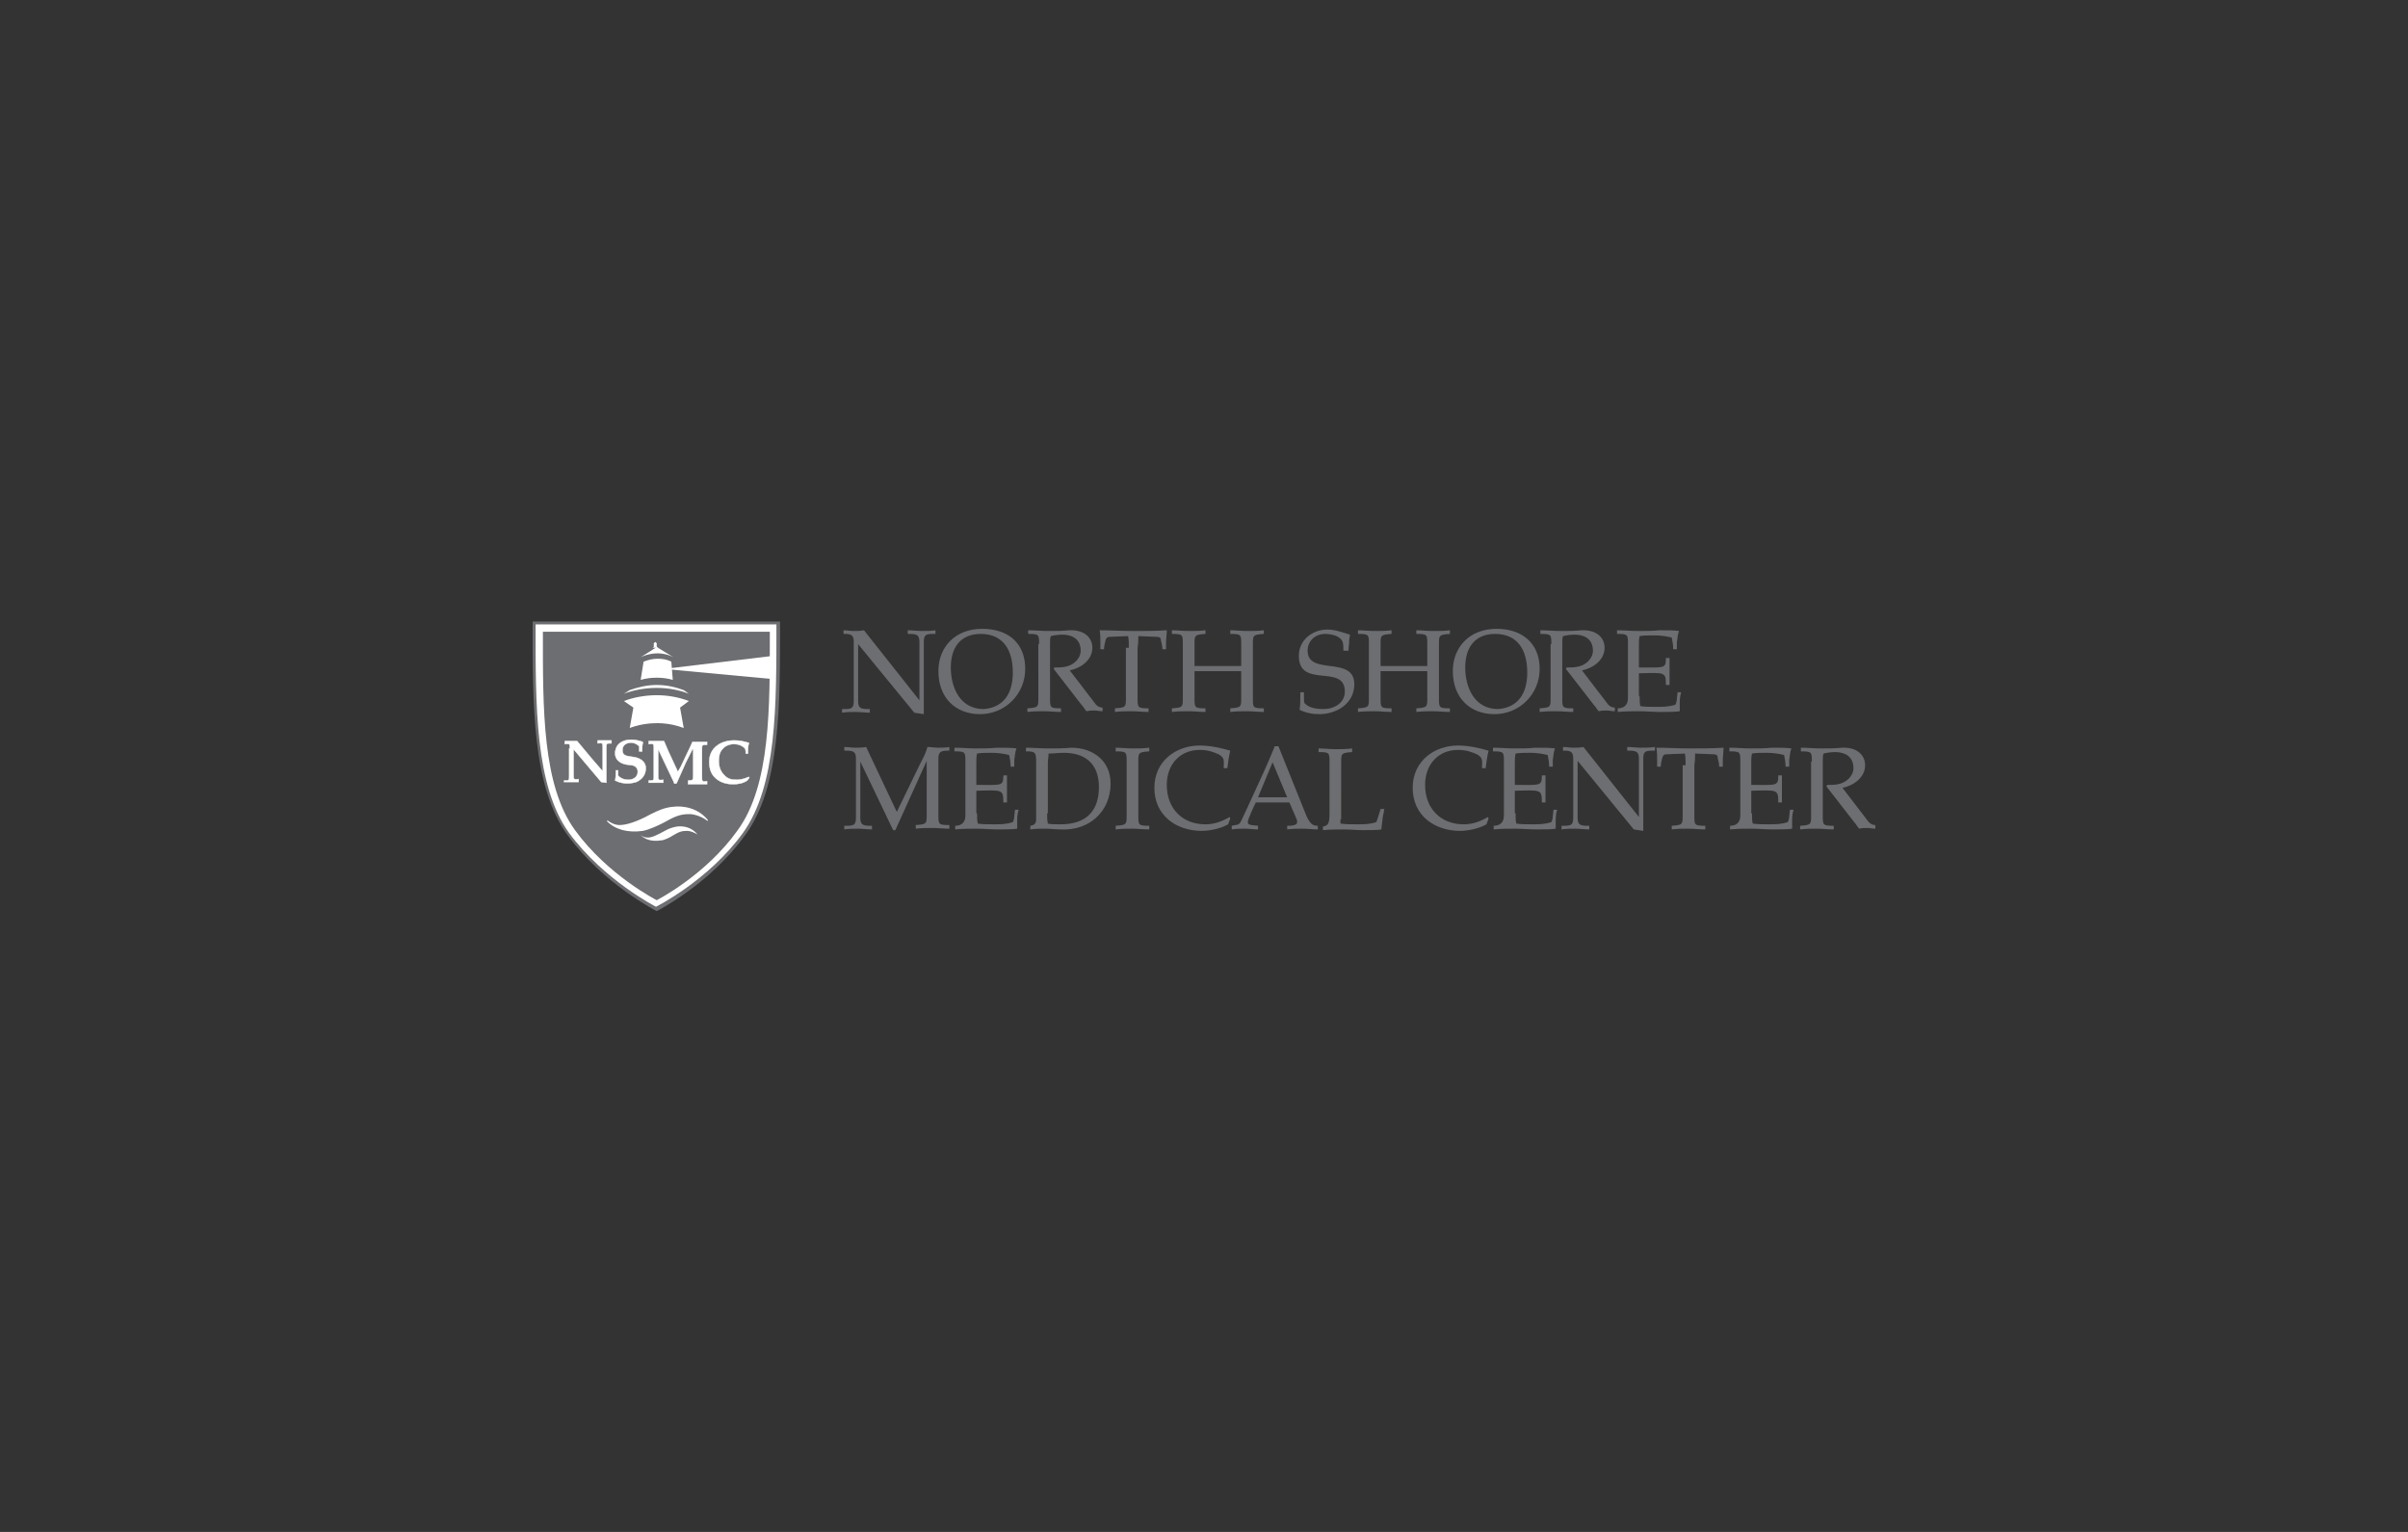 <?xml version="1.0" encoding="UTF-8"?> <!-- Generator: Adobe Illustrator 21.0.0, SVG Export Plug-In . SVG Version: 6.00 Build 0) --> <svg xmlns="http://www.w3.org/2000/svg" xmlns:xlink="http://www.w3.org/1999/xlink" id="Layer_1" x="0px" y="0px" viewBox="0 0 330 210" style="enable-background:new 0 0 330 210;" xml:space="preserve"><rect x="0" y="0" width="330" height="210" fill="#333333" stroke="none"/> <style type="text/css"> .st0{fill:#6D6E71;} .st1{fill:#FFFFFF;} .st2{fill:#FFFFFF;stroke:#FFFFFF;stroke-width:5.579922e-02;stroke-miterlimit:3.864;} </style> <g> <g> <path class="st0" d="M90,124.9c0,0-7.3-3.7-12.2-10.4c-4.9-6.7-4.8-18-4.8-29.3h33.9c0,11.3,0.1,22.7-4.8,29.3 C97.3,121.2,90,124.9,90,124.9z"></path> <path class="st1" d="M89.9,124.3c0,0-7.1-3.6-11.9-10.1c-4.7-6.5-4.6-17.5-4.6-28.6h33c0,11,0.1,22.1-4.6,28.6 C97.1,120.7,89.9,124.3,89.9,124.3z"></path> <path class="st0" d="M90,123.4c0,0-6.7-3.4-11.2-9.6c-4.5-6.2-4.4-16.7-4.4-27.2h31.1c0,10.5,0.1,21-4.4,27.2 C96.7,120,90,123.4,90,123.4z"></path> <g> <polygon class="st1" points="91,91.7 106,93.1 106,89.9 "></polygon> </g> <g> <path class="st1" d="M90.9,112.8c1.6-0.9,2.3-1.2,3.6-1.2c0.7,0,1.8,0.4,2.4,0.9c0.1,0.1,0.1,0,0.1-0.1c-1.3-1.6-3.3-2-4.8-1.8 c-1.1,0.1-2,0.5-3,1c-1.8,1-3.3,1.5-4.3,1.5c-0.6,0-1.2-0.3-1.6-0.6c-0.1-0.1-0.1,0-0.1,0.1c1.1,1.1,2.8,1.6,4.9,1.3 C89.1,113.7,90.3,113.1,90.9,112.8z"></path> </g> <g> <path class="st1" d="M92.1,114.6c1-0.6,1.3-0.7,2.1-0.7c0.4,0,1.1,0.3,1.4,0.5c0,0,0.1,0,0,0c-0.8-1-1.9-1.2-2.8-1.1 c-0.6,0.1-1.2,0.3-1.7,0.6c-1.1,0.6-1.9,1-2.5,0.9c-0.3,0-0.7-0.2-0.9-0.4c0,0-0.1,0,0,0c0.7,0.7,1.6,1,2.9,0.8 C91,115.2,91.8,114.8,92.1,114.6z"></path> </g> <g> <path class="st2" d="M78.1,102.6c0-0.6,0-0.7-0.7-0.6v-0.4c0.3,0,0.6,0,0.8,0c0.2,0,0.5,0,0.9,0l2,2.4l1.3,1.5l0.2,0.2v-3.2 c0-0.6,0-0.7-0.7-0.6v-0.4c0.4,0,0.7,0,0.9,0c0.3,0,0.6,0,1,0v0.4c-0.7,0-0.7,0-0.7,0.6v4l0,0.6v0.2l0,0l-0.7-0.1l-3.8-4.5v3.5 c0,0.6,0,0.7,0.7,0.6v0.4c-0.4,0-0.7,0-1,0c-0.2,0-0.6,0-1,0V107c0.7,0,0.7,0,0.7-0.6V102.6z"></path> <path class="st2" d="M84.7,105.6l0,0.7c0.3,0.4,0.9,0.6,1.4,0.6c0.7,0,1.3-0.4,1.3-1.1c0-0.4-0.2-0.8-0.8-0.9l-0.8-0.1 c-1-0.2-1.5-0.8-1.5-1.5c0-1.3,1-1.9,2.2-1.9c0.5,0,1,0.1,1.6,0.3l0,0.1c-0.1,0.4-0.1,0.8-0.1,1.2h-0.4l0-0.7 c-0.3-0.3-0.7-0.5-1.1-0.5c-0.7,0-1.2,0.4-1.2,1c0,0.7,0.4,0.8,1,0.9l0.7,0.1c0.9,0.2,1.5,0.7,1.5,1.5c0,0.8-0.4,1.5-1.3,1.9 c-0.3,0.1-0.9,0.2-1.1,0.2c-0.6,0-1.2-0.1-1.8-0.4c0.1-0.5,0.1-1,0.1-1.4H84.7z"></path> <path class="st2" d="M94.9,102.7l-0.9,1.8l-1.2,2.7l-0.1,0.2h-0.3c0-0.1-0.2-0.5-0.3-0.7l-1.9-4v3.6c0,0.6,0,0.7,0.7,0.6v0.4 c-0.4,0-0.7,0-1,0c-0.2,0-0.6,0-1,0V107c0.7,0,0.7,0,0.7-0.6v-3.8c0-0.6,0-0.7-0.7-0.6v-0.4c0.5,0,0.8,0,1.1,0c0.3,0,0.6,0,1,0 c0.2,0.4,0.4,1,0.6,1.4l1.3,2.8c0.1-0.2,0.3-0.5,0.4-0.7c0.6-1.3,1.4-2.9,1.6-3.4c0.4,0,0.7,0,1,0c0.3,0,0.6,0,1,0v0.4 c-0.7,0-0.7,0-0.7,0.6v3.8c0,0.6,0,0.7,0.7,0.6v0.4c-0.6,0-1,0-1.3,0c-0.3,0-0.8,0-1.3,0V107c0.7,0,0.7-0.1,0.7-0.7V102.7z"></path> <path class="st2" d="M102.4,107c-0.6,0.4-1.3,0.5-1.9,0.5c-0.9,0-1.7-0.2-2.4-0.8c-0.7-0.6-0.9-1.4-0.9-2.3 c0-1.9,1.6-2.9,3.4-2.9c0.7,0,1.2,0.1,1.9,0.3c0.1,0,0.2,0,0.1,0.2c-0.1,0.3-0.1,0.9-0.1,1.3h-0.3c0-0.2,0-0.5-0.1-0.7 c-0.4-0.4-0.9-0.6-1.5-0.6c-0.6,0-1.2,0.2-1.6,0.7c-0.4,0.4-0.5,1.1-0.5,1.6c0,0.7,0.2,1.4,0.7,1.9c0.5,0.6,1.1,0.7,1.8,0.7 c0.5,0,1.2-0.2,1.6-0.4l0.1,0.1L102.4,107z"></path> </g> <path class="st1" d="M92.2,93.2c-0.7-0.2-1.4-0.3-2.2-0.3c-0.8,0-1.5,0.1-2.2,0.3l0.4-2.5c0.5-0.2,1.2-0.4,1.9-0.4 c0.7,0,1.3,0.1,1.9,0.4L92.2,93.2z"></path> <path class="st1" d="M94.4,95.1c-1.3-0.5-2.8-0.8-4.4-0.8c-1.6,0-3.2,0.3-4.5,0.8l0.8-0.5c1.1-0.4,2.4-0.7,3.7-0.7 c1.4,0,2.6,0.3,3.7,0.7L94.4,95.1z"></path> <path class="st1" d="M94.4,96.1c-1.3-0.5-2.8-0.8-4.4-0.8c-1.6,0-3.2,0.3-4.5,0.8l1.3,0.9l-0.5,2.8c0,0,3.5-1.5,7.4,0l0,0 l-0.5-2.8L94.4,96.1z"></path> <path class="st1" d="M87.8,90.1c0,0,2.2-1.2,4.5,0L90,88.7L87.8,90.1z"></path> <path class="st1" d="M90.2,88.8c0,0-0.2-0.1-0.2-0.2c0-0.2,0-0.3,0-0.3s0.1-0.1-0.2-0.3c-0.3,0.2-0.2,0.3-0.2,0.3s0,0.2,0,0.3 c0,0.2-0.2,0.2-0.2,0.2"></path> </g> <g> <path class="st0" d="M126,96v-8c0-0.9-0.3-1.1-1.3-1.1l-0.3,0v-0.5c0.6,0,1.3,0.1,1.9,0.1c0.6,0,1.3,0,1.9-0.1v0.5l-0.3,0 c-1,0-1.3,0.1-1.3,1.1v9.3l0,0.6l-1.3-0.2l-7.7-9.4v7.8c0,0.9,0.3,1.1,1.3,1.1l0.3,0v0.5c-0.6,0-1.3-0.1-1.9-0.1 c-0.6,0-1.3,0-1.9,0.1v-0.5l0.3,0c1,0,1.3-0.1,1.3-1.1V88c0-0.9-0.3-1.1-1.2-1.1h-0.2v-0.5c0.5,0,0.9,0.1,1.4,0.1 c0.5,0,0.9,0,1.4-0.1L126,96z"></path> <path class="st0" d="M140.5,91.7c0,3.4-2.7,6.2-6.2,6.2c-3.3,0-5.7-2.2-5.7-5.9c0-3.3,2.3-5.8,6-5.8 C138.1,86.2,140.5,88.1,140.5,91.7z M138.8,92.2c0-3.2-1.4-5.3-4.4-5.3c-2.8,0-4.1,1.9-4.1,4.6c0,2.8,1.3,5.7,4.5,5.7 C137.5,97,138.8,95.1,138.8,92.2z"></path> <path class="st0" d="M142.4,88.3c0-1.3,0-1.4-1.5-1.4v-0.5c0.9,0,1.8,0.1,2.8,0.1c0.9,0,1.9,0,2.8-0.1c2.2-0.1,3.2,1.1,3.2,2.4 c0,1.7-1.6,2.8-3.1,3.1l3.6,4.7c0.3,0.3,0.6,0.4,0.9,0.4v0.5c-0.4,0-0.7-0.1-1.1-0.1c-0.4,0-0.7,0-1.1,0.1 c-0.3-0.3-0.4-0.6-0.7-0.9l-3.8-4.9l0.1-0.2c0.5,0,1,0,1.5-0.1c1.1-0.2,2.1-1.1,2.1-2.2c0-1.7-1.3-2.2-2.5-2.2 c-0.6,0-1.2,0.1-1.6,0.2c-0.1,0.3-0.1,0.6-0.1,1.1v7.4c0,1.3,0,1.4,1.5,1.4v0.5c-0.8,0-1.5-0.1-2.3-0.1c-0.8,0-1.5,0-2.3,0.1v-0.5 c1.5-0.1,1.5-0.2,1.5-1.4V88.3z"></path> <path class="st0" d="M154.7,88.8c0-0.6,0-1.1-0.1-1.6l-2.5,0.1c-0.3,0-0.5,0.1-0.6,0.5c-0.1,0.4-0.2,0.8-0.2,1.2h-0.5 c0-0.3,0-0.6,0-0.9c0-0.6,0-1.1-0.1-1.7c1.5,0,3,0.1,4.6,0.1c1.6,0,3.1,0,4.6-0.1c0,0.6-0.1,1.2-0.1,1.7c0,0.3,0,0.6,0,0.9h-0.5 c0-0.4-0.1-0.8-0.2-1.2c0-0.4-0.2-0.5-0.6-0.5l-2.5-0.1c0,0.5,0,1-0.1,1.6v6.9c0,1.3,0,1.4,1.5,1.4v0.5c-0.8,0-1.5-0.1-2.3-0.1 c-0.8,0-1.5,0-2.3,0.1v-0.5c1.5-0.1,1.5-0.2,1.5-1.4V88.8z"></path> <path class="st0" d="M171.7,95.7c0,1.3,0,1.4,1.5,1.4v0.5c-0.8,0-1.5-0.1-2.3-0.1c-0.8,0-1.5,0-2.3,0.1v-0.5 c1.5-0.1,1.5-0.2,1.5-1.4V92h-6.4v3.7c0,1.3,0,1.4,1.5,1.4v0.5c-0.8,0-1.5-0.1-2.3-0.1c-0.8,0-1.5,0-2.3,0.1v-0.5 c1.5-0.1,1.5-0.2,1.5-1.4v-7.4c0-1.3,0-1.4-1.5-1.4v-0.5c0.7,0,1.5,0.1,2.3,0.1c0.8,0,1.5,0,2.3-0.1v0.5c-1.5,0.1-1.5,0.2-1.5,1.4 v3h6.4v-3c0-1.3,0-1.4-1.5-1.4v-0.5c0.7,0,1.5,0.1,2.3,0.1c0.8,0,1.5,0,2.3-0.1v0.5c-1.5,0.1-1.5,0.2-1.5,1.4V95.7z"></path> <path class="st0" d="M184.1,89.1c0-0.6,0-1-0.2-1.3c-0.4-0.7-1.6-0.9-2.3-0.9c-1.3,0-2.4,0.9-2.4,2.3c0,3.5,6.4,0.6,6.4,4.6 c0,2.7-2.5,4.1-4.8,4.1c-1,0-1.9-0.2-2.7-0.6c0.1-0.6,0.1-1.4,0.1-2v-0.4h0.5v0.8c0,0.4,0,0.7,0.2,0.8c0.6,0.6,1.7,0.7,2.5,0.7 c1.4,0,2.9-0.8,2.9-2.4c0-3.9-6.3-0.3-6.3-4.9c0-2.2,1.9-3.6,3.9-3.6c1.1,0,2.1,0.4,3.1,0.7c0,0.3-0.1,0.5-0.1,0.8 c0,0.5-0.1,0.9-0.1,1.4H184.1z"></path> <path class="st0" d="M197.2,95.7c0,1.3,0,1.4,1.5,1.4v0.5c-0.8,0-1.5-0.1-2.3-0.1c-0.8,0-1.5,0-2.3,0.1v-0.5 c1.5-0.1,1.5-0.2,1.5-1.4V92h-6.4v3.7c0,1.3,0,1.4,1.5,1.4v0.5c-0.8,0-1.5-0.1-2.3-0.1c-0.8,0-1.5,0-2.3,0.1v-0.5 c1.5-0.1,1.5-0.2,1.5-1.4v-7.4c0-1.3,0-1.4-1.5-1.4v-0.5c0.7,0,1.5,0.1,2.3,0.1c0.8,0,1.5,0,2.3-0.1v0.5c-1.5,0.1-1.5,0.2-1.5,1.4 v3h6.4v-3c0-1.3,0-1.4-1.5-1.4v-0.5c0.7,0,1.5,0.1,2.3,0.1c0.8,0,1.5,0,2.3-0.1v0.5c-1.5,0.1-1.5,0.2-1.5,1.4V95.7z"></path> <path class="st0" d="M211,91.7c0,3.4-2.7,6.2-6.2,6.2c-3.3,0-5.7-2.2-5.7-5.9c0-3.3,2.3-5.8,6-5.8C208.5,86.2,211,88.1,211,91.7z M209.3,92.2c0-3.2-1.4-5.3-4.4-5.3c-2.8,0-4.1,1.9-4.1,4.6c0,2.8,1.3,5.7,4.5,5.7C208,97,209.3,95.1,209.3,92.2z"></path> <path class="st0" d="M212.6,88.3c0-1.3,0-1.4-1.5-1.4v-0.5c0.9,0,1.8,0.1,2.8,0.1s1.9,0,2.8-0.1c2.2-0.1,3.2,1.1,3.2,2.4 c0,1.7-1.6,2.8-3.1,3.1l3.6,4.7c0.3,0.3,0.6,0.4,0.9,0.4v0.5c-0.4,0-0.7-0.1-1.1-0.1c-0.4,0-0.7,0-1.1,0.1 c-0.3-0.3-0.4-0.6-0.7-0.9l-3.8-4.9l0.1-0.2c0.5,0,1,0,1.5-0.1c1.1-0.2,2.1-1.1,2.1-2.2c0-1.7-1.3-2.2-2.5-2.2 c-0.6,0-1.2,0.1-1.6,0.2c-0.1,0.3-0.1,0.6-0.1,1.1v7.4c0,1.3,0,1.4,1.5,1.4v0.5c-0.8,0-1.5-0.1-2.3-0.1c-0.8,0-1.5,0-2.3,0.1v-0.5 c1.5-0.1,1.5-0.2,1.5-1.4V88.3z"></path> <path class="st0" d="M224.7,95.4c0,0.6,0,1,0.1,1.4c0.6,0.1,1.4,0.1,2.2,0.1c0.9,0,1.7,0,2.6-0.3c0.1-0.2,0.2-0.5,0.2-0.8l0.1-0.9 h0.5c-0.1,0.3-0.2,0.8-0.2,1.3v1.3c-0.6,0.1-1.7,0.1-2.7,0.1c-0.9,0-1.9-0.1-2.9-0.1c-1,0-1.9,0-2.9,0.1v-0.5 c0.8,0,1.4-0.4,1.4-1.4v-7.4c0-1.3,0-1.4-1.5-1.4v-0.5c1,0,1.9,0.1,2.9,0.1c1,0,2,0,2.9-0.1c1,0,2.1,0,2.7,0.1 c-0.2,0.5-0.2,1-0.3,1.6c0,0.3,0,0.6,0,0.9h-0.5c0-0.6-0.1-1.1-0.2-1.6c-0.8-0.2-1.6-0.3-2.4-0.3c-0.7,0-1.5,0-2,0.1 c-0.1,0.4-0.1,0.8-0.1,1.3v3c3.5,0,3.7,0.2,3.7-1.3h0.5v3.7h-0.5c0-1.8-0.1-1.7-3.7-1.6V95.4z"></path> <path class="st0" d="M122.7,113.8h-0.3l-4.5-9.4v7.7c0,0.9,0.3,1.1,1.3,1.1l0.3,0v0.5c-0.6,0-1.3-0.1-1.9-0.1 c-0.6,0-1.3,0-1.9,0.1v-0.5l0.3,0c1,0,1.3-0.1,1.3-1.1v-8.1c0-0.9-0.3-1.1-1.3-1.1l-0.3,0v-0.5c0.5,0,1,0.1,1.5,0.1s1,0,1.5-0.1 l4.2,8.9l3.3-6.8c0.4-0.7,0.7-1.4,0.9-2.1c0.5,0,1,0.1,1.5,0.1c0.5,0,1,0,1.5-0.1v0.5h-0.2c-1,0-1.3,0.2-1.3,1.1v7.7 c0,1.3,0,1.4,1.5,1.4v0.5c-0.8,0-1.5-0.1-2.3-0.1c-0.8,0-1.5,0-2.3,0.1v-0.5c1.5-0.1,1.5-0.2,1.5-1.4v-7.4L122.7,113.8z"></path> <path class="st0" d="M133.9,111.5c0,0.6,0,1,0.1,1.4c0.6,0.1,1.4,0.1,2.2,0.1c0.9,0,1.7,0,2.6-0.3c0.1-0.2,0.2-0.5,0.2-0.8 l0.1-0.9h0.5c-0.1,0.3-0.2,0.8-0.2,1.3v1.3c-0.6,0.1-1.7,0.1-2.7,0.1c-0.9,0-1.9-0.1-2.9-0.1c-1,0-1.9,0-2.9,0.1v-0.5 c0.8,0,1.4-0.4,1.4-1.4v-7.4c0-1.3,0-1.4-1.5-1.4v-0.5c1,0,1.9,0.1,2.9,0.1c1,0,2,0,2.9-0.1c1,0,2.1,0,2.7,0.1 c-0.2,0.5-0.2,1-0.3,1.6c0,0.3,0,0.6,0,0.9h-0.5c0-0.6-0.1-1.1-0.2-1.6c-0.8-0.2-1.6-0.3-2.4-0.3c-0.7,0-1.5,0-2,0.1 c-0.1,0.4-0.1,0.8-0.1,1.3v3c3.5,0,3.7,0.2,3.7-1.3h0.5v3.7h-0.5c0-1.8-0.1-1.7-3.7-1.6V111.5z"></path> <path class="st0" d="M142,104.6c0-1.5-0.1-1.6-1.4-1.6v-0.5c1,0,2.1,0.1,3.1,0.1c1.1,0,2.1,0,3.1-0.1c3,0,5.4,1.8,5.4,4.9 c0,3.9-3,6.5-6.8,6.3c-0.7,0-1.4-0.1-2.1-0.1c-0.7,0-1.4,0-2.1,0.1v-0.5c0.6-0.1,0.8-0.3,0.8-1V104.6z M143.5,111.5 c0,0.5,0,0.9,0.1,1.4c0.4,0.1,0.9,0.1,1.5,0.1c4.1,0.1,5.5-2.2,5.5-5.1c0-3.4-2.1-4.7-4.8-4.7c-0.7,0-1.4,0.1-2.1,0.1 c0,0.4-0.1,0.8-0.1,1.4V111.5z"></path> <path class="st0" d="M156,111.8c0,1.3,0,1.4,1.5,1.4v0.5c-0.8,0-1.5-0.1-2.3-0.1c-0.8,0-1.5,0-2.3,0.1v-0.5 c1.5-0.1,1.5-0.2,1.5-1.4v-7.4c0-1.3,0-1.4-1.5-1.4v-0.5c0.7,0,1.5,0.1,2.3,0.1c0.8,0,1.5,0,2.3-0.1v0.5c-1.5,0.1-1.5,0.2-1.5,1.4 V111.8z"></path> <path class="st0" d="M168.3,113c-1,0.6-2.6,0.9-3.6,0.9c-3.5,0-6.5-2.1-6.5-5.9c0-3.7,3-5.8,6.2-5.8c1.4,0,2.8,0.3,4.2,0.7 c-0.2,0.8-0.3,1.6-0.4,2.4h-0.5c0-1,0.2-1.4-0.7-1.9c-0.7-0.3-1.4-0.6-2.6-0.6c-2.6,0-4.5,1.9-4.5,4.8c0,3.2,2.1,5.4,5.3,5.4 c1.2,0,2.3-0.4,3.3-1l0.1,0.2L168.3,113z"></path> <path class="st0" d="M178.9,111.5c0.2,0.5,0.4,1,0.8,1.4c0.2,0.2,0.5,0.3,0.9,0.3v0.5c-0.7,0-1.4-0.1-2.1-0.1 c-0.7,0-1.4,0-2.1,0.1v-0.5c0.4,0,0.9,0,1.2-0.2c0.2-0.1,0.2-0.4,0.1-0.7l-1-2.3h-4.6c-0.2,0.4-1.1,2.3-1.1,2.7 c0,0.5,0.8,0.4,1.4,0.5v0.5c-0.6,0-1.2-0.1-1.8-0.1c-0.6,0-1.2,0-1.8,0.1v-0.5c0.9-0.2,1,0,1.4-0.9l0.8-1.7l2.2-4.8 c0.5-1.1,1-2.3,1.5-3.5h0.5L178.9,111.5z M176.4,109.3l-2-4.8l-2,4.8H176.4z"></path> <path class="st0" d="M183.7,112.3l0,0.6c0.7,0.1,1.5,0.1,2.3,0.1c0.9,0,1.7,0,2.6-0.3c0.1-0.1,0.1-0.3,0.2-0.5l0.4-1.3l0.5,0 c0,0.2-0.1,0.6-0.2,1.1l-0.2,1.7c-0.5,0.1-1.5,0.1-2.5,0.1c-0.9,0-1.8-0.1-2.7-0.1c-0.9,0-1.8,0-2.8,0.1v-0.5 c0.8-0.1,0.9-0.6,0.9-1.9v-6.9c0-1.3,0-1.4-1.5-1.4v-0.5c0.7,0,1.5,0.1,2.3,0.1c0.8,0,1.5,0,2.3-0.1v0.5c-1.5,0.1-1.5,0.2-1.5,1.4 V112.3z"></path> <path class="st0" d="M203.7,113c-1,0.6-2.6,0.9-3.6,0.9c-3.5,0-6.5-2.1-6.5-5.9c0-3.7,3-5.8,6.2-5.8c1.4,0,2.8,0.3,4.2,0.7 c-0.2,0.8-0.3,1.6-0.4,2.4h-0.5c0-1,0.2-1.4-0.7-1.9c-0.7-0.3-1.4-0.6-2.6-0.6c-2.6,0-4.5,1.9-4.5,4.8c0,3.2,2.1,5.4,5.3,5.4 c1.2,0,2.3-0.4,3.3-1l0.1,0.2L203.7,113z"></path> <path class="st0" d="M207.7,111.5c0,0.6,0,1,0.1,1.4c0.6,0.1,1.4,0.1,2.2,0.1c0.9,0,1.7,0,2.6-0.3c0.1-0.2,0.2-0.5,0.2-0.8 l0.1-0.9h0.5c-0.1,0.3-0.2,0.8-0.2,1.3v1.3c-0.6,0.1-1.7,0.1-2.7,0.1c-0.9,0-1.9-0.1-2.9-0.1c-1,0-1.9,0-2.9,0.1v-0.5 c0.8,0,1.4-0.4,1.4-1.4v-7.4c0-1.3,0-1.4-1.5-1.4v-0.5c1,0,1.9,0.1,2.9,0.1c1,0,2,0,2.9-0.1c1,0,2.1,0,2.7,0.1 c-0.2,0.5-0.2,1-0.3,1.6c0,0.3,0,0.6,0,0.9h-0.5c0-0.6-0.1-1.1-0.2-1.6c-0.8-0.2-1.6-0.3-2.4-0.3c-0.7,0-1.5,0-2,0.1 c-0.1,0.4-0.1,0.8-0.1,1.3v3c3.5,0,3.7,0.2,3.7-1.3h0.5v3.7h-0.5c0-1.8-0.1-1.7-3.7-1.6V111.5z"></path> <path class="st0" d="M224.6,112v-8c0-0.9-0.3-1.1-1.3-1.1l-0.3,0v-0.5c0.6,0,1.3,0.1,1.9,0.1c0.6,0,1.3,0,1.9-0.1v0.5l-0.3,0 c-1,0-1.3,0.1-1.3,1.1v9.3l0,0.6l-1.3-0.2l-7.7-9.4v7.8c0,0.9,0.3,1.1,1.3,1.1l0.3,0v0.5c-0.6,0-1.3-0.1-1.9-0.1 c-0.6,0-1.3,0-1.9,0.1v-0.5l0.3,0c1,0,1.3-0.1,1.3-1.1v-8.1c0-0.9-0.3-1.1-1.2-1.1h-0.2v-0.5c0.5,0,0.9,0.1,1.4,0.1 c0.5,0,0.9,0,1.4-0.1L224.6,112z"></path> <path class="st0" d="M231,104.9c0-0.6,0-1.1-0.1-1.6l-2.5,0.1c-0.3,0-0.5,0.1-0.6,0.5c-0.1,0.4-0.2,0.8-0.2,1.2h-0.5 c0-0.3,0-0.6,0-0.9c0-0.6,0-1.1-0.1-1.7c1.5,0,3,0.1,4.6,0.1c1.6,0,3.1,0,4.6-0.1c0,0.6-0.1,1.2-0.1,1.7c0,0.3,0,0.6,0,0.9h-0.5 c0-0.4-0.1-0.8-0.2-1.2c0-0.4-0.2-0.5-0.6-0.5l-2.5-0.1c0,0.5,0,1-0.1,1.6v6.9c0,1.3,0,1.4,1.5,1.4v0.5c-0.8,0-1.5-0.1-2.3-0.1 c-0.8,0-1.5,0-2.3,0.1v-0.5c1.5-0.1,1.5-0.2,1.5-1.4V104.9z"></path> <path class="st0" d="M240.1,111.5c0,0.6,0,1,0.1,1.4c0.6,0.1,1.4,0.1,2.2,0.1c0.9,0,1.7,0,2.6-0.3c0.1-0.2,0.2-0.5,0.2-0.8 l0.1-0.9h0.5c-0.1,0.3-0.2,0.8-0.2,1.3v1.3c-0.6,0.1-1.7,0.1-2.7,0.1c-0.9,0-1.9-0.1-2.9-0.1c-1,0-1.9,0-2.9,0.1v-0.5 c0.8,0,1.4-0.4,1.4-1.4v-7.4c0-1.3,0-1.4-1.5-1.4v-0.5c1,0,1.9,0.1,2.9,0.1c1,0,2,0,2.9-0.1c1,0,2.1,0,2.7,0.1 c-0.2,0.5-0.2,1-0.3,1.6c0,0.3,0,0.6,0,0.9h-0.5c0-0.6-0.1-1.1-0.2-1.6c-0.8-0.2-1.6-0.3-2.4-0.3c-0.7,0-1.5,0-2,0.1 c-0.1,0.4-0.1,0.8-0.1,1.3v3c3.5,0,3.7,0.2,3.7-1.3h0.5v3.7h-0.5c0-1.8-0.1-1.7-3.7-1.6V111.5z"></path> <path class="st0" d="M248.3,104.4c0-1.3,0-1.4-1.5-1.4v-0.5c0.9,0,1.8,0.1,2.8,0.1c0.9,0,1.9,0,2.8-0.1c2.2-0.1,3.2,1.1,3.2,2.4 c0,1.7-1.6,2.8-3.1,3.1l3.6,4.7c0.3,0.3,0.6,0.4,0.9,0.4v0.5c-0.4,0-0.7-0.1-1.1-0.1c-0.4,0-0.7,0-1.1,0.1 c-0.3-0.3-0.4-0.6-0.7-0.9l-3.8-4.9l0.1-0.2c0.5,0,1,0,1.5-0.1c1.1-0.2,2.1-1.1,2.1-2.2c0-1.7-1.3-2.2-2.5-2.2 c-0.6,0-1.2,0.1-1.6,0.2c-0.1,0.3-0.1,0.6-0.1,1.1v7.4c0,1.3,0,1.4,1.5,1.4v0.5c-0.8,0-1.5-0.1-2.3-0.1c-0.8,0-1.5,0-2.3,0.1v-0.5 c1.5-0.1,1.5-0.2,1.5-1.4V104.4z"></path> </g> </g> </svg> 